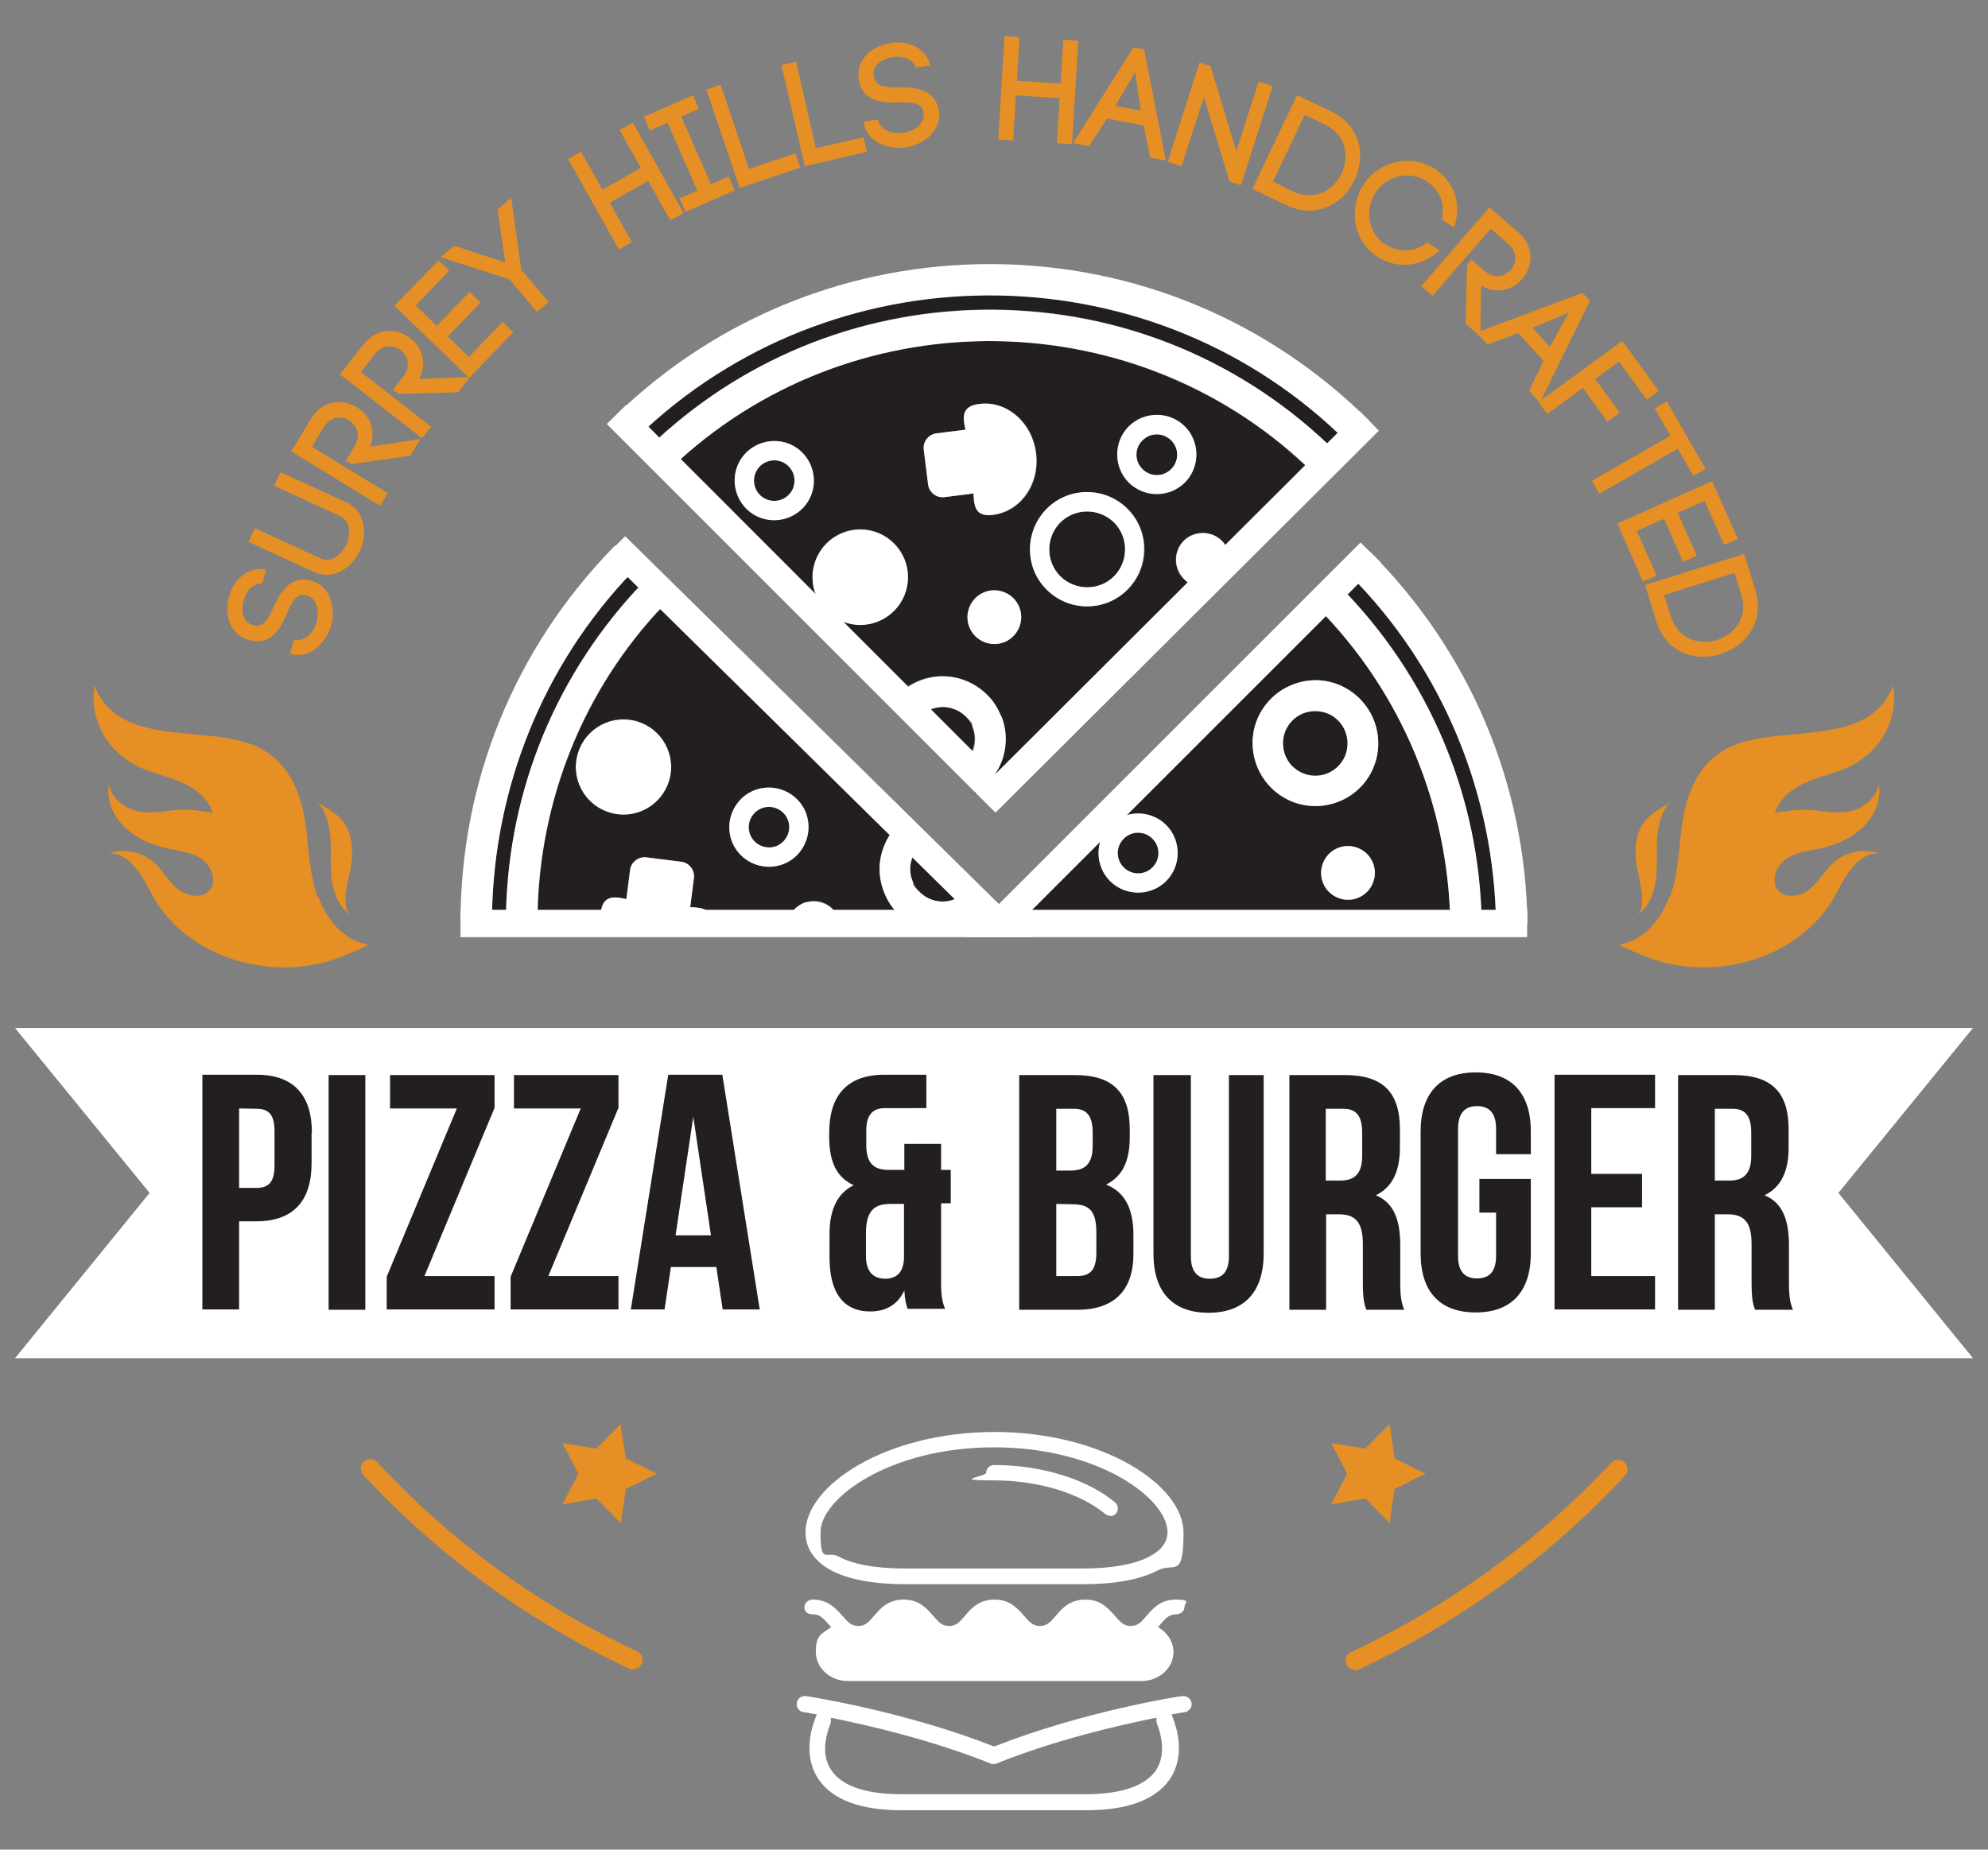 <?xml version="1.0" encoding="utf-8"?>
<!-- Generator: Adobe Illustrator 25.4.1, SVG Export Plug-In . SVG Version: 6.00 Build 0)  -->
<svg version="1.1" id="Layer_1" xmlns="http://www.w3.org/2000/svg" xmlns:xlink="http://www.w3.org/1999/xlink" x="0px" y="0px"
	 viewBox="0 0 595.3 554" style="enable-background:new 0 0 595.3 554;" xml:space="preserve">
<rect x="0" y="0" width="595.3" height="554" fill="#808080" stroke="none"/>
<style type="text/css">
	.st0{fill:#E58F25;}
	.st1{fill:#FFFFFF;}
	.st2{fill:#231F20;}
	.st3{fill:none;}
</style>
<g>
	<path class="st0" d="M405.7,500.1c-1.1,0-2.1-0.6-2.5-1.6c-0.7-1.4,0-3.1,1.4-3.7c29.4-13.8,55.6-32.9,77.9-56.7
		c1.1-1.1,2.8-1.2,4-0.1c1.1,1.1,1.2,2.8,0.1,4c-22.7,24.4-49.5,43.9-79.6,58c-0.4,0.2-0.8,0.3-1.2,0.3L405.7,500.1z"/>
	<path class="st0" d="M189.6,500.1c-0.4,0-0.8,0-1.2-0.3c-30.1-14.1-56.9-33.6-79.6-58c-1.1-1.1-1-2.9,0.1-4s2.9-1,4,0.1
		c22.2,23.9,48.4,43,77.9,56.7c1.4,0.7,2,2.3,1.4,3.7c-0.5,1-1.5,1.6-2.5,1.6L189.6,500.1z"/>
	<polygon class="st1" points="590.8,307.9 4.5,307.9 44.8,357.3 4.5,406.8 590.8,406.8 550.5,357.3 	"/>
	<g>
		<path class="st1" d="M271.3,474.5c-9.6,0-17.2-1.4-22.3-4.1c-5.1-2.7-7.8-6.7-7.8-11.4c0-14.2,24.2-30.1,56.6-30.1
			s56.6,15.9,56.6,30.1s-2.8,8.8-7.8,11.4c-5.2,2.7-12.7,4.1-22.3,4.1h-52.7H271.3z M297.6,433.5c-31.2,0-51.9,15.3-51.9,25.4
			s1.8,5.4,5.4,7.3c4.4,2.4,11.4,3.6,20.2,3.6H324c8.7,0,15.7-1.2,20.2-3.6c3.6-1.9,5.4-4.3,5.4-7.3c0-10.1-20.7-25.4-51.9-25.4
			H297.6z"/>
		<path class="st1" d="M253.9,503.5c-5.3,0-9.6-3.9-9.6-8.7s1.4-5.2,3.8-6.9l0.8-0.6l-0.7-0.7c-1.7-2-2.8-3.1-4.8-3.1
			s-2.5-1-2.5-2.2s1.1-2.2,2.5-2.2c4.6,0,6.9,2.7,8.8,4.8c1.7,2,2.7,3.1,4.8,3.1s3.1-1.1,4.8-3.1c1.8-2.1,4.1-4.8,8.8-4.8
			s6.9,2.7,8.8,4.8c1.7,2,2.7,3.1,4.8,3.1s3.1-1.1,4.8-3.1c1.8-2.1,4.1-4.8,8.8-4.8s6.9,2.7,8.8,4.8c1.7,2,2.7,3.1,4.8,3.1
			s3.1-1.1,4.8-3.1c1.8-2.1,4.1-4.8,8.8-4.8s6.9,2.7,8.8,4.8c1.7,2,2.7,3.1,4.8,3.1s3.1-1.1,4.8-3.1c1.8-2.1,4.1-4.8,8.8-4.8
			s2.5,1,2.5,2.2s-1.1,2.2-2.5,2.2c-2,0-3.1,1.1-4.8,3.1l-0.6,0.7l0.8,0.6c2.4,1.7,3.8,4.2,3.8,6.9c0,4.8-4.3,8.7-9.6,8.7h-87.5
			H253.9z"/>
		<path class="st1" d="M270.1,542.2c-12.4,0-20.8-3.1-25-9.3c-3.3-4.9-3.6-11.4-0.9-18.4l0.4-1l-1.1-0.2c-1.8-0.3-2.9-0.5-2.9-0.5
			c-0.6,0-1.2-0.4-1.6-1c-0.4-0.5-0.5-1.2-0.4-1.8c0.2-1.2,1.2-2,2.4-2s0.3,0,0.4,0c1.2,0.2,29.5,4.6,56,15h0.3c0,0.1,0.3,0,0.3,0
			c26.5-10.4,54.8-14.9,56-15c0.1,0,0.2,0,0.4,0c1.2,0,2.2,0.9,2.4,2c0.1,0.6,0,1.3-0.4,1.8s-0.9,0.9-1.6,1c-0.1,0-1.2,0.2-2.9,0.5
			l-1.1,0.2l0.4,1c2.7,7,2.4,13.5-0.9,18.4c-4.2,6.1-12.6,9.3-25,9.3H270.1L270.1,542.2z M248.8,515.5c0,0.3,0,0.6-0.2,0.9
			c-1.2,3.2-2.9,9.2,0.4,13.9c3.2,4.7,10.4,7.1,21,7.1h55.1c10.6,0,17.8-2.5,21-7.1c3.2-4.8,1.6-10.8,0.4-13.9
			c-0.1-0.3-0.2-0.5-0.2-0.8v-1.1l-1.1,0.2c-9.9,2-29.2,6.4-46.8,13.5c-0.3,0.1-0.6,0.2-0.9,0.2s-0.6,0-0.9-0.2
			c-17.6-7.1-36.9-11.5-46.8-13.5l-1-0.2v1.1V515.5z"/>
		<path class="st1" d="M332.5,454c-0.5,0-1.1-0.2-1.5-0.5c-7.6-6.3-20.1-10.1-33.4-10.1s-2.3-1.1-2.3-2.3s1.1-2.3,2.3-2.3
			c14.3,0,27.9,4.2,36.3,11.2c1,0.8,1.1,2.3,0.3,3.3c-0.4,0.5-1.1,0.8-1.8,0.8L332.5,454z"/>
	</g>
	<g>
		<g>
			<path class="st1" d="M176.6,219.7c-5.6,5.6-5.6,14.6,0,20.2s14.6,5.6,20.2,0c5.6-5.6,5.6-14.6,0-20.2S182.2,214.1,176.6,219.7z"
				/>
			<g>
				<path class="st2" d="M194,173.2l-3.2-3.2l-3.8,3.8c-26.5,28.9-39.7,65.9-39.7,102.8h4.2c0-37.2,13.7-72.3,38.7-99.6L194,173.2z"
					/>
				<path class="st2" d="M273.3,264c0.5,1.2,1.2,2.3,2.1,3.2c2.8,2.8,6.9,3.6,10.5,2.1c1-0.4,1.8-1,2.6-1.6l-13.6-13.6
					c-0.6,0.7-1.2,1.6-1.6,2.5C272.3,259,272.3,261.6,273.3,264z"/>
				<path class="st2" d="M228.7,241.9c-3.2,0.9-5.1,4.2-4.2,7.5c0.9,3.2,4.2,5.1,7.5,4.2c3.2-0.9,5.1-4.2,4.2-7.5
					C235.3,242.9,232,241,228.7,241.9z"/>
				<path class="st2" d="M264.8,267.4c-1.9-4.7-1.9-9.8,0.1-14.4c0.9-2,2.1-3.9,3.5-5.4l-67.9-67.9l-3.8,3.8
					c-23.9,26.3-35.8,59.7-35.7,93.1h18.8c-0.1-1-0.1-2.1,0-3.2c0.6-5,3.5-5.1,7.7-4.1l1.1-8.7c0.3-2.4,2.5-4.1,4.9-3.8l10.4,1.3
					c2.4,0.3,4.1,2.5,3.8,4.9l-1.1,8.7c4,0.1,6.6,0.8,6.5,4.9h22.6c0.5-3,2.7-5.6,5.8-6.5c4.3-1.2,8.7,1.3,9.9,5.6
					c0,0.3,0,0.6,0.1,0.8h21.2c-1.4-0.8-2.7-1.8-3.9-2.9C267,271.8,265.6,269.7,264.8,267.4L264.8,267.4z M196.8,239.8
					c-5.6,5.6-14.6,5.6-20.2,0c-5.6-5.6-5.6-14.6,0-20.2s14.6-5.6,20.2,0S202.4,234.2,196.8,239.8z M233.4,259.2
					c-6.3,1.7-12.9-2-14.6-8.3c-1.7-6.3,2-12.9,8.3-14.6s12.9,2,14.6,8.3S239.7,257.5,233.4,259.2z"/>
				<path class="st1" d="M241.5,270.2c-3.1,0.9-5.3,3.5-5.8,6.5h15.8c0-0.3,0-0.6-0.1-0.8c-1.2-4.3-5.6-6.8-9.9-5.6V270.2z"/>
				<path class="st1" d="M227.1,236.3c-6.3,1.7-10,8.3-8.3,14.6c1.7,6.3,8.3,10,14.6,8.3s10-8.3,8.3-14.6S233.4,234.6,227.1,236.3z
					 M231.9,253.6c-3.2,0.9-6.6-1-7.5-4.2s1-6.6,4.2-7.5s6.6,1,7.5,4.2S235.1,252.7,231.9,253.6z"/>
				<path class="st1" d="M206.7,271.7l1.1-8.7c0.3-2.4-1.4-4.6-3.8-4.9l-10.4-1.3c-2.4-0.3-4.6,1.4-4.9,3.8l-1.1,8.7
					c-4.2-1-7.1-0.9-7.7,4.1c-0.1,1.1-0.1,2.1,0,3.2h33.3C213.3,272.5,210.7,271.8,206.7,271.7L206.7,271.7z"/>
				<path class="st1" d="M200.5,179.7l-6.5-6.5l-3.8,3.8c-25,27.3-38.7,62.4-38.7,99.6h9.4c0-33.4,11.8-66.9,35.7-93.1l3.8-3.8
					H200.5z"/>
				<path class="st1" d="M190.8,170l-6.6-6.6c-0.2,0.2-0.3,0.3-0.5,0.5c-29.6,30.3-45.9,70.3-45.8,112.7h9.4
					c0-36.9,13.2-73.9,39.7-102.8L190.8,170L190.8,170z"/>
				<path class="st1" d="M288.5,267.7c-0.8,0.7-1.6,1.2-2.6,1.6c-3.6,1.5-7.7,0.6-10.5-2.1s-1.6-2-2.1-3.2c-1-2.4-1-5,0-7.4
					c0.4-0.9,0.9-1.7,1.6-2.5l-6.5-6.5c-1.5,1.6-2.7,3.4-3.5,5.4c-2,4.6-2,9.8-0.1,14.4c1,2.4,2.3,4.5,4.1,6.2
					c1.2,1.2,2.5,2.1,3.9,2.9h18.9c1.2-0.7,2.3-1.5,3.3-2.4l-6.5-6.5L288.5,267.7z"/>
			</g>
		</g>
		<g>
			<path class="st1" d="M365.9,212.4c1.4-1.4,2.1-3.1,2.3-4.8l-7.1,7.1C362.9,214.5,364.6,213.8,365.9,212.4L365.9,212.4z"/>
			<g>
				<path class="st2" d="M400.7,175.1c27.1,27.2,42.3,63.2,43,101.5h4.3c-0.6-38-15.3-75.9-44.1-104.7L400.7,175.1L400.7,175.1z"/>
				<path class="st2" d="M390.4,213.6c-2.4,0.9-4.3,2.7-5.4,5.1c-1.6,3.6-0.8,8,2,10.8c0.8,0.8,1.8,1.5,2.9,2
					c4.9,2.2,10.6,0,12.8-4.9c1.6-3.6,0.8-8-2-10.8s-1.8-1.5-2.9-2C395.4,212.7,392.8,212.7,390.4,213.6z"/>
				<path class="st2" d="M368.2,207.6c-0.2,1.8-0.9,3.5-2.3,4.8s-3.1,2.1-4.8,2.3l-61.9,61.9h5.5c5.4-4.9,13.9-4.8,20.2,0h109.4
					c-0.6-34.5-14-68.9-40.1-95L368.2,207.6L368.2,207.6z M349.2,263.9c-4.6,4.6-12.2,4.6-16.8,0c-4.6-4.6-4.6-12.2,0-16.8
					s12.2-4.6,16.8,0C353.8,251.7,353.8,259.3,349.2,263.9z M411.4,263.6c-1.2,4.3-5.6,6.8-9.9,5.6c-4.3-1.2-6.8-5.6-5.6-9.9
					c1.2-4.3,5.6-6.8,9.9-5.6C410.1,254.9,412.6,259.3,411.4,263.6z M407.2,209.3c5.5,5.5,7,13.9,3.9,21
					c-4.2,9.5-15.4,13.7-24.9,9.5c-2.1-0.9-4-2.2-5.6-3.9c-5.5-5.5-7-13.9-3.9-21c2.1-4.6,5.8-8.1,10.5-9.9s9.8-1.7,14.4,0.4
					C403.7,206.3,405.6,207.6,407.2,209.3z"/>
				<path class="st1" d="M394.2,181.6c26.1,26.2,39.5,60.5,40.1,95h9.4c-0.6-38.3-15.9-74.3-43-101.5L394.2,181.6z"/>
				<path class="st1" d="M410.4,165.4l-6.5,6.5c28.8,28.8,43.5,66.7,44.1,104.7h9.4C456.8,234.6,440.1,195.2,410.4,165.4z"/>
				<path class="st2" d="M336.5,251.2c-2.4,2.4-2.4,6.2,0,8.6s6.2,2.4,8.6,0s2.4-6.2,0-8.6S338.9,248.8,336.5,251.2z"/>
				<path class="st1" d="M332.4,247.1c-4.6,4.6-4.6,12.2,0,16.8c4.6,4.6,12.2,4.6,16.8,0c4.6-4.6,4.6-12.2,0-16.8
					C344.6,242.5,337,242.5,332.4,247.1z M345.1,259.8c-2.4,2.4-6.2,2.4-8.6,0s-2.4-6.2,0-8.6s6.2-2.4,8.6,0
					S347.5,257.4,345.1,259.8z"/>
				<path class="st1" d="M405.8,253.7c-4.3-1.2-8.7,1.3-9.9,5.6c-1.2,4.3,1.3,8.7,5.6,9.9c4.3,1.2,8.7-1.3,9.9-5.6
					C412.6,259.3,410.1,254.9,405.8,253.7z"/>
				<path class="st1" d="M387.2,205c-4.7,1.8-8.4,5.3-10.5,9.9c-3.2,7.1-1.6,15.5,3.9,21c1.6,1.6,3.5,2.9,5.6,3.9
					c9.5,4.2,20.7,0,24.9-9.5c3.2-7.1,1.6-15.5-3.9-21c-1.6-1.6-3.5-2.9-5.6-3.9C397,203.3,391.9,203.2,387.2,205z M400.7,215.8
					c2.8,2.8,3.6,7.1,2,10.8c-2.2,4.9-7.9,7.1-12.8,4.9c-1.1-0.5-2.1-1.2-2.9-2c-2.8-2.8-3.6-7.1-2-10.8c1.1-2.4,3-4.2,5.4-5.1
					s5-0.8,7.4,0.2C398.9,214.3,399.9,215,400.7,215.8z"/>
				<path class="st1" d="M304.7,276.6h20.2C318.6,271.8,310.1,271.7,304.7,276.6z"/>
			</g>
		</g>
		<g>
			<polygon class="st3" points="298.3,237.8 298.4,237.6 298.1,237.6 			"/>
			<path class="st2" d="M193.6,128.3l-2.4,2.4l3.2,3.2l2.4-2.4c27.5-25.2,63-39,100.4-38.8c38.9,0.2,75.5,15.5,103.1,42.9l3.2-3.2
				c-57.5-57.2-150.6-58.8-209.9-4.2L193.6,128.3z"/>
			<path class="st2" d="M203.2,138l-2.4,2.4l67.8,67.8c1.8-1.8,4-3.3,6.4-4.3c7-2.9,15-1.2,20.4,4.1c1.8,1.8,3.2,3.9,4.1,6.2
				c3,7.3,1,15.4-4.3,20.6l2.8,2.8h0.3l61.9-61.9c-2.1,0-4.2-0.8-5.8-2.4c-3.1-3.1-3.1-8.2,0-11.4c3.1-3.1,8.2-3.1,11.4,0
				c1.6,1.6,2.4,3.7,2.4,5.8l25.5-25.5c-52.1-51.9-136.6-53.4-190.6-4.2H203.2z M228.7,155.4c-6.3-1.7-10-8.3-8.3-14.6
				c1.7-6.3,8.3-10,14.6-8.3s10,8.3,8.3,14.6C241.6,153.4,235,157.1,228.7,155.4z M267.7,182.9c-5.6,5.6-14.6,5.6-20.2,0
				c-5.6-5.6-5.6-14.6,0-20.2s14.6-5.6,20.2,0S273.3,177.3,267.7,182.9z M305.5,187c-1.2,4.3-5.6,6.8-9.9,5.6
				c-4.3-1.2-6.8-5.6-5.6-9.9c1.2-4.3,5.6-6.8,9.9-5.6C304.2,178.3,306.7,182.7,305.5,187z M338,127.8c4.6-4.6,12.2-4.6,16.8,0
				s4.6,12.2,0,16.8c-4.6,4.6-12.2,4.6-16.8,0S333.4,132.4,338,127.8z M337.7,152.4c6.7,6.7,6.7,17.6,0,24.2s-17.6,6.7-24.2,0
				c-6.7-6.7-6.7-17.6,0-24.2S331.1,145.7,337.7,152.4z M310.3,135.7c1.2,9.2-4.5,17.5-12.8,18.5c-5,0.6-5.8-2.1-5.9-6.4l-8.7,1.1
				c-2.4,0.3-4.6-1.4-4.9-3.8l-1.3-10.4c-0.3-2.4,1.4-4.6,3.8-4.9l8.7-1.1c-1-4.2-0.9-7.1,4.1-7.7
				C301.5,119.9,309.2,126.5,310.3,135.7L310.3,135.7z"/>
			<path class="st2" d="M291.2,217.7c-0.5-1.2-1.2-2.3-2.1-3.2c-2.8-2.8-6.9-3.6-10.5-2.1c-1.3,0.5-2.4,1.3-3.4,2.3l13.6,13.6
				c2.8-2.7,3.8-6.8,2.3-10.6L291.2,217.7z"/>
			<path class="st2" d="M333.6,172.6c4.4-4.4,4.4-11.6,0-16.1c-4.4-4.4-11.6-4.4-16.1,0c-4.4,4.4-4.4,11.6,0,16.1
				C321.9,177,329.1,177,333.6,172.6z"/>
			<path class="st2" d="M350.7,140.5c2.4-2.4,2.4-6.2,0-8.6s-6.2-2.4-8.6,0s-2.4,6.2,0,8.6S348.3,142.9,350.7,140.5z"/>
			<path class="st2" d="M233.5,138.1c-3.2-0.9-6.6,1-7.5,4.2s1,6.6,4.2,7.5s6.6-1,7.5-4.2S236.7,139,233.5,138.1z"/>
			<path class="st2" d="M291.7,237.6h5.7l-2.4-2.4C294,236.1,292.9,236.9,291.7,237.6L291.7,237.6z"/>
			<path class="st1" d="M196.8,131.5l-2.4,2.4l6.5,6.5l2.4-2.4c54-49.2,138.5-47.7,190.6,4.2l6.5-6.5
				c-27.6-27.5-64.2-42.7-103.1-42.9c-37.5-0.2-73,13.5-100.4,38.8L196.8,131.5z"/>
			<path class="st1" d="M191.2,130.7l2.4-2.4c59.3-54.5,152.5-53,209.9,4.2l6.5-6.5c-30.2-30-70.2-46.7-112.8-46.9
				c-42.2-0.2-82.2,15.8-112.5,45L191.2,130.7L191.2,130.7z"/>
			<path class="st1" d="M365.9,162c-3.1-3.1-8.2-3.1-11.4,0c-3.1,3.1-3.1,8.2,0,11.4s3.7,2.4,5.8,2.4l8-8
				C368.3,165.7,367.5,163.6,365.9,162z"/>
			<path class="st1" d="M354.8,144.5c4.6-4.6,4.6-12.2,0-16.8s-12.2-4.6-16.8,0c-4.6,4.6-4.6,12.2,0,16.8S350.2,149.1,354.8,144.5z
				 M342.1,131.9c2.4-2.4,6.2-2.4,8.6,0s2.4,6.2,0,8.6s-6.2,2.4-8.6,0S339.7,134.3,342.1,131.9z"/>
			<path class="st1" d="M313.4,176.6c6.7,6.7,17.6,6.7,24.2,0s6.7-17.6,0-24.2c-6.7-6.7-17.6-6.7-24.2,0S306.7,170,313.4,176.6z
				 M317.5,156.5c4.4-4.4,11.6-4.4,16.1,0c4.4,4.4,4.4,11.6,0,16.1c-4.4,4.4-11.6,4.4-16.1,0C313.1,168.2,313.1,161,317.5,156.5z"/>
			<path class="st1" d="M299.9,177.1c-4.3-1.2-8.7,1.3-9.9,5.6c-1.2,4.3,1.3,8.7,5.6,9.9c4.3,1.2,8.7-1.3,9.9-5.6
				C306.7,182.7,304.2,178.3,299.9,177.1z"/>
			<path class="st1" d="M235,132.5c-6.3-1.7-12.9,2-14.6,8.3c-1.7,6.3,2,12.9,8.3,14.6s12.9-2,14.6-8.3
				C245,140.8,241.3,134.2,235,132.5z M237.7,145.6c-0.9,3.2-4.2,5.1-7.5,4.2c-3.2-0.9-5.1-4.2-4.2-7.5c0.9-3.2,4.2-5.1,7.5-4.2
				C236.7,139,238.6,142.3,237.7,145.6z"/>
			<path class="st1" d="M299.7,214.3c-1-2.4-2.3-4.5-4.1-6.2c-5.4-5.4-13.4-7-20.4-4.1c-2.5,1-4.6,2.5-6.4,4.3l6.5,6.5
				c0.9-1,2.1-1.8,3.4-2.3c3.6-1.5,7.7-0.6,10.5,2.1s1.6,2,2.1,3.2c1.5,3.8,0.5,8-2.3,10.6l6.5,6.5c5.3-5.2,7.3-13.3,4.3-20.6H299.7
				z"/>
			<path class="st1" d="M267.7,162.8c-5.6-5.6-14.6-5.6-20.2,0c-5.6,5.6-5.6,14.6,0,20.2s14.6,5.6,20.2,0S273.3,168.4,267.7,162.8z"
				/>
			<path class="st1" d="M293.2,121c-5,0.6-5.1,3.5-4.1,7.7l-8.7,1.1c-2.4,0.3-4.1,2.5-3.8,4.9l1.3,10.4c0.3,2.4,2.5,4.1,4.9,3.8
				l8.7-1.1c0.1,4.3,0.9,7.1,5.9,6.4c8.2-1.1,14-9.3,12.8-18.5S301.4,119.9,293.2,121L293.2,121z"/>
		</g>
		<polygon class="st1" points="298.1,243.4 181.7,127 187.6,121.2 298.1,231.8 407.1,123.1 412.9,129 		"/>
		<polygon class="st1" points="457.3,280.7 289.2,280.7 407.4,162.5 413.3,168.3 309.1,272.5 457.3,272.5 		"/>
		<polygon class="st1" points="309.2,280.7 137.9,280.7 137.9,272.5 289.1,272.5 181.4,166.4 187.2,160.6 		"/>
	</g>
	<g>
		<path class="st2" d="M93.3,339.3v9.1c0,11.2-5.4,17.4-16.5,17.4h-5.2v26.4h-11v-70.3h16.3c11,0,16.5,6.1,16.5,17.4L93.3,339.3z
			 M71.6,332v23.8h5.2c3.5,0,5.4-1.6,5.4-6.6v-10.5c0-5-1.9-6.6-5.4-6.6L71.6,332L71.6,332z"/>
		<path class="st2" d="M98.4,322h11v70.3h-11V322L98.4,322z"/>
		<path class="st2" d="M148.1,322v9.8l-21,50.4h21v10h-32.3v-9.8l21-50.4h-20v-10H148.1z"/>
		<path class="st2" d="M185.2,322v9.8l-21,50.4h21v10h-32.3v-9.8l21-50.4h-20v-10H185.2z"/>
		<path class="st2" d="M227.5,392.2h-11.1l-1.9-12.7h-13.6l-1.9,12.7h-10.1l11.2-70.3h16.2L227.5,392.2L227.5,392.2z M202.3,370
			h10.6l-5.3-35.5L202.3,370z"/>
		<path class="st2" d="M255.9,355.1c-5.2-2.2-7.6-6.9-7.6-14.5v-1.3c0-11.2,5.4-17.4,16.5-17.4h12.6v10H265c-3.5,0-5.6,1.8-5.6,6.8
			v4.3c0,5.6,2.5,7.4,6.6,7.4h4.8v-7.8h11v7.8h2.9v10h-2.9v23.1c0,3.4,0.1,5.9,1.2,8.5h-11.2c-0.5-1.4-0.8-2.4-1-5.5
			c-1.9,4.1-5.3,6.3-10.2,6.3c-8.1,0-12.2-5.7-12.2-16.1v-7.1c0-7.1,2.2-12.3,7.6-14.8L255.9,355.1z M265,383c3.3,0,5.5-1.7,5.7-6.1
			v-16.3h-4.2c-5,0-7.2,2.4-7.2,8.9v6.5C259.3,381,261.5,382.9,265,383L265,383z"/>
		<path class="st2" d="M338.3,338.1v2.5c0,7.2-2.2,11.8-7.1,14.2c5.9,2.3,8.2,7.6,8.2,15.1v5.7c0,10.8-5.7,16.7-16.8,16.7h-17.4V322
			h16.7c11.4,0,16.4,5.3,16.4,16.2L338.3,338.1z M316.3,332v18.6h4.3c4.1,0,6.6-1.8,6.6-7.4v-3.9c0-5-1.7-7.2-5.6-7.2h-5.3V332z
			 M316.3,360.6v21.6h6.3c3.7,0,5.7-1.7,5.7-6.9v-6.1c0-6.5-2.1-8.5-7.1-8.5L316.3,360.6L316.3,360.6z"/>
		<path class="st2" d="M356.6,322v54.2c0,5,2.2,6.8,5.7,6.8s5.7-1.8,5.7-6.8V322h10.4v53.5c0,11.2-5.6,17.7-16.5,17.7
			s-16.5-6.4-16.5-17.7V322h11L356.6,322z"/>
		<path class="st2" d="M409.1,392.2c-0.6-1.8-1-2.9-1-8.6v-11c0-6.5-2.2-8.9-7.2-8.9h-3.8v28.6h-11V322h16.7
			c11.4,0,16.4,5.3,16.4,16.2v5.5c0,7.2-2.3,11.9-7.2,14.3c5.5,2.3,7.3,7.6,7.3,15v10.8c0,3.4,0.1,5.9,1.2,8.5h-11.2L409.1,392.2z
			 M397,332v21.6h4.3c4.1,0,6.6-1.8,6.6-7.4v-6.9c0-5-1.7-7.2-5.6-7.2H397V332z"/>
		<path class="st2" d="M442.9,353.1h15.5v22.3c0,11.2-5.6,17.7-16.5,17.7s-16.5-6.4-16.5-17.7v-36.5c0-11.2,5.6-17.7,16.5-17.7
			s16.5,6.4,16.5,17.7v6.8H448v-7.5c0-5-2.2-6.9-5.7-6.9s-5.7,1.9-5.7,6.9v37.9c0,5,2.2,6.8,5.7,6.8s5.7-1.8,5.7-6.8v-12.9h-5v-10
			L442.9,353.1z"/>
		<path class="st2" d="M476.5,351.6h15.2v10h-15.2v20.6h19.1v10h-30.1v-70.3h30.1v10h-19.1v19.6V351.6z"/>
		<path class="st2" d="M525.5,392.2c-0.6-1.8-1-2.9-1-8.6v-11c0-6.5-2.2-8.9-7.2-8.9h-3.8v28.6h-11V322h16.7
			c11.4,0,16.4,5.3,16.4,16.2v5.5c0,7.2-2.3,11.9-7.2,14.3c5.5,2.3,7.3,7.6,7.3,15v10.8c0,3.4,0.1,5.9,1.2,8.5h-11.2L525.5,392.2z
			 M513.5,332v21.6h4.3c4.1,0,6.6-1.8,6.6-7.4v-6.9c0-5-1.7-7.2-5.6-7.2h-5.3V332z"/>
	</g>
	<g>
		<path class="st0" d="M78.7,174.8c-2.9-0.3-4.9,2.2-5.7,4.8c-0.6,2-0.6,4.4,0.5,6.1c0.6,0.8,1.5,1.4,2.5,1.6
			c3.1,0.8,4.6-2.5,5.9-5.5c1.8-3.9,4.5-8.6,9.6-8.2c0.7,0,1.4,0.2,2,0.4c5.7,1.8,7.2,8.6,5.5,13.9c-1.5,4.6-6,9.3-11.4,8.1
			l-0.8-0.2l1.3-4.3l0.6,0.2h-0.2c2.8,0.5,5.4-2.4,6.2-5.1c1-3.2,0.4-7.2-2.7-8.2c-0.3,0-0.6-0.2-1.1-0.2c-2.4-0.2-3.8,2.7-5,5.6
			c-1.9,4.5-4.7,9.6-11,8l0,0c-2-0.5-3.9-1.6-5.1-3.4c-1.9-2.8-2.2-6.8-1.1-10.2c1.5-4.6,5.4-8.6,11-7.6l-1.2,4.3L78.7,174.8z"/>
		<path class="st0" d="M94.2,171.4l-19.8-9.1l1.9-4.1l19.8,9.1c3.1,1.4,6.2-1.2,7.6-4.2s1.3-7-1.8-8.5l-19.8-9.1l1.9-4.1l19.8,9.1
			c5.7,2.6,6.2,9.6,4,14.4C105.5,169.9,100,174,94.2,171.4L94.2,171.4z"/>
		<path class="st0" d="M103.5,138.1l2.7-4.5c2-3.2,0.6-6.2-1.7-7.7c-2.3-1.4-5.6-1.2-7.5,2l-3.6,5.9l22.7,13.9l-2.3,3.8l-26.6-16.3
			l5.9-9.7c3.5-5.8,9.5-6.1,13.8-3.5c3.8,2.3,5.9,6.8,3.9,11.8l15.1-2.3l-3,5l-17.6,2.5l-1.8-1.1L103.5,138.1z"/>
		<path class="st0" d="M117.6,116.8l3.2-4.1c2.3-3,1.3-6.1-0.8-7.8c-2.1-1.6-5.4-1.8-7.7,1.1l-4.2,5.4l21,16.4l-2.7,3.5l-24.6-19.2
			l7-8.9c4.2-5.3,10.2-4.9,14.1-1.9c3.5,2.7,5.1,7.4,2.6,12.2l15.3-0.6l-3.6,4.6l-17.8,0.5L117.6,116.8L117.6,116.8z"/>
		<path class="st0" d="M140.5,106.8l10-10.4l3.2,3.1l-13.2,13.7l-22.4-21.6L131.3,78l3.2,3.1l-10,10.4l6.3,6.1l9.8-10.2l3.3,3.2
			l-9.8,10.2l6.3,6.1L140.5,106.8z"/>
		<path class="st0" d="M136,73.6l15.3,5L149,62.7l4.1-3.4l3,21.5l8.2,9.7l-3.5,2.9l-8.2-9.7L131.9,77L136,73.6L136,73.6z"/>
		<path class="st0" d="M180.4,56.8l11.5-6.5l-6.4-11.4l4-2.2l15.2,27.1l-4,2.2l-6.6-11.8l-11.5,6.5l6.6,11.8l-3.9,2.2l-15.2-27.1
			l3.9-2.2L180.4,56.8z"/>
		<path class="st0" d="M209.3,32.6l-5.3,2.3l8.9,20.3l5.3-2.3L220,57l-14.7,6.5l-1.8-4.1l5.3-2.3l-8.9-20.3l-5.3,2.3l-1.8-4.1
			l14.7-6.5L209.3,32.6z"/>
		<path class="st0" d="M224.3,50.6l13.9-4.7l1.4,4.3l-18.1,6.1l-10-29.5l4.3-1.4L224.3,50.6L224.3,50.6z"/>
		<path class="st0" d="M244.3,44.4l14.3-3.3l1,4.4L241,49.8l-7-30.3l4.4-1L244.3,44.4L244.3,44.4z"/>
		<path class="st0" d="M274.2,20.2c-1-2.7-4.1-3.5-6.8-3.1c-2.1,0.3-4.3,1.3-5.3,3c-0.5,0.9-0.6,1.9-0.4,3c0.6,3.2,4.2,3.1,7.5,3
			c4.3,0,9.7,0.5,11.5,5.3c0.2,0.6,0.4,1.4,0.5,2c0.7,6-4.8,10.1-10.3,10.8c-4.8,0.6-10.9-1.5-12.2-7v-0.8c-0.1,0,4.3-0.6,4.3-0.6
			v0.7c0.1,0,0.1-0.2,0.1-0.2c0.7,2.8,4.3,3.9,7.2,3.5c3.3-0.4,6.7-2.7,6.3-5.9c0-0.3-0.1-0.7-0.3-1c-0.8-2.3-4-2.3-7.2-2.2
			c-4.9,0.1-10.7-0.2-11.9-6.6l0,0c-0.4-2-0.2-4.2,1-6c1.7-3,5.3-4.8,8.9-5.3c4.8-0.6,10,1.3,11.5,6.8L274.2,20.2L274.2,20.2z"/>
		<path class="st0" d="M304.5,24.2l13.1,0.8l0.8-13.1l4.5,0.3l-1.9,31l-4.5-0.3l0.8-13.5l-13.1-0.8l-0.8,13.5l-4.5-0.3l1.9-31
			l4.5,0.3L304.5,24.2z"/>
		<path class="st0" d="M342.5,37.6l-11-2.1c-1.7,2.6-3.9,6-5.4,8.3l-4.8-0.9l18.1-28.7l3.2,0.6l6.5,33.3l-4.7-0.9L342.5,37.6
			L342.5,37.6z M334,31.7l7.6,1.4l-1.7-11.5L334,31.7z"/>
		<path class="st0" d="M349.7,48.4l9.5-29.7l3.3,1.1l7.7,25.5l6.7-20.9l4.2,1.4l-9.5,29.7l-3.4-1.1l-7.7-25.3l-6.7,20.7l-4.3-1.4
			H349.7z"/>
		<path class="st0" d="M398.5,33.3c9.2,4.4,10.5,13.6,7.1,20.7c-3.4,7-11.3,11.8-20.5,7.4L375,56.6l13.4-28.1L398.5,33.3L398.5,33.3
			z M387.1,57.3c6.5,3.1,12.2-0.3,14.6-5.3s1.5-11.6-5-14.7l-6-2.9l-9.5,20l6,2.9H387.1z"/>
		<path class="st0" d="M418.2,48.5c3.8-0.8,8-0.2,11.5,2.1c5.9,3.9,8.1,10.7,5.7,17.6l-3.7-2.5c1.2-4.8-0.7-8.9-4.5-11.4
			c-2.5-1.6-5.5-2.1-8.2-1.5s-5.3,2.2-7.1,4.9c-1.7,2.6-2.2,5.6-1.7,8.4c0.5,2.8,2,5.4,4.5,7c3.9,2.6,8.8,2.6,12.7-0.5l3.7,2.4
			c-5.4,4.9-12.8,5.8-18.8,1.8c-3.5-2.3-5.7-5.9-6.4-9.8c-0.6-3.8,0-8.1,2.4-11.7C410.7,51.6,414.4,49.4,418.2,48.5z"/>
		<path class="st0" d="M440.6,77.8l4,3.4c2.9,2.5,6,1.6,7.8-0.4c1.7-2,2.1-5.3-0.8-7.8l-5.2-4.5L429,88.6l-3.4-2.9L446,62.1l8.6,7.4
			c5.1,4.4,4.4,10.4,1.2,14.1c-2.9,3.3-7.7,4.7-12.3,1.9l-0.2,15.3l-4.4-3.8l0.4-17.8l1.4-1.6L440.6,77.8z"/>
		<path class="st0" d="M462.2,108.1l-7.5-8.3c-2.9,1-6.7,2.4-9.3,3.4l-3.3-3.6l31.8-11.9l2.2,2.4l-15,30.5l-3.2-3.6L462.2,108.1z
			 M458.9,98.2l5.2,5.7l5.6-10.2L458.9,98.2L458.9,98.2z"/>
		<path class="st0" d="M463.3,124l-2.6-3.6l25.1-18.3l10.9,15l-3.6,2.6l-8.3-11.4l-7.1,5.2l7.3,10.1l-3.7,2.7l-7.3-10.1L463.3,124
			L463.3,124z"/>
		<path class="st0" d="M476.7,144l23.5-13.5l-4.7-8.2l3.6-2.1l11.6,20.2l-3.6,2.1l-4.7-8.1l-23.5,13.5L476.7,144L476.7,144z"/>
		<path class="st0" d="M490.2,159.2l5.9,13.2l-4.1,1.8l-7.7-17.4l28.4-12.7l7.7,17.3l-4.1,1.8l-5.9-13.2l-8,3.6l5.7,12.9l-4.1,1.8
			l-5.7-12.9l-8,3.6L490.2,159.2z"/>
		<path class="st0" d="M525.6,176.6c3,9.7-2.9,16.9-10.3,19.3s-16.4-0.2-19.4-10l-3.3-10.7l29.7-9.3L525.6,176.6z M500.3,184.6
			c2.2,6.9,8.5,8.7,13.8,7.1c5.3-1.7,9.5-6.8,7.3-13.7l-2-6.4l-21.1,6.6L500.3,184.6L500.3,184.6z"/>
	</g>
	<g>
		<path class="st0" d="M95.2,268.9c-2.5-6.8-2.7-14.1-3.6-21.3c-1.3-9.2-4.3-18.1-12.8-23c-14.7-8.6-43,0.6-50.5-19.3
			c-1.6,9.7,3.3,19,11.9,23.7c4.2,2.3,9,3.2,13.4,5s8.7,4.9,10.1,9.5c-3.8-0.8-8.1-1.2-12-0.8c-3.8,0.4-7.8,1.2-11.5,0
			s-7-4.1-7.6-7.9c-0.8,4.7,1.2,9.5,4.7,12.9c3.4,3.4,8,5.3,12.7,6.4c3.6,0.8,7.4,1.1,10.4,3.2s4.7,6.7,2.3,9.4
			c-2.4,2.7-7.1,1.7-9.8-0.7s-4.5-5.8-7.3-8.1c-3.6-2.9-8.7-3.8-13-2.3c3.9-0.2,6.8,2.6,9.1,5.8c2.3,3.2,3.7,6.9,6,10.1
			c6.9,9.9,18.3,16,30.1,17.7c5.9,0.9,12,0.7,17.9-0.6c2.8-0.6,5.6-1.6,8.2-2.7c1.4-0.6,6.6-2.7,6.4-3c-7.1-1-12.5-7.4-14.9-14.2
			L95.2,268.9z"/>
		<path class="st0" d="M99.4,263.9c0.6,4.1,2.4,8.2,5.8,10.4c-3.5-2.2-0.7-11.4-0.2-14.4c0.9-5.2,0.7-11-3.2-14.9
			c-1.9-2-4.5-3.1-6.7-4.8c2.7,3.1,3.6,7.2,3.9,11.3c0.2,4.1-0.2,8.3,0.4,12.3L99.4,263.9z"/>
		<g>
			<path class="st0" d="M500,268.9c2.5-6.8,2.7-14.1,3.6-21.3c1.3-9.2,4.3-18.1,12.8-23c14.7-8.6,43,0.6,50.5-19.3
				c1.6,9.7-3.3,19-11.9,23.7c-4.2,2.3-9,3.2-13.4,5s-8.7,4.9-10.1,9.5c3.8-0.8,8.1-1.2,12-0.8c3.8,0.4,7.8,1.2,11.5,0
				s7-4.1,7.6-7.9c0.8,4.7-1.2,9.5-4.7,12.9c-3.4,3.4-8,5.3-12.7,6.4c-3.6,0.8-7.4,1.1-10.4,3.2s-4.7,6.7-2.3,9.4
				c2.4,2.7,7.1,1.7,9.8-0.7c2.7-2.4,4.5-5.8,7.3-8.1c3.6-2.9,8.7-3.8,13-2.3c-3.9-0.2-6.8,2.6-9.1,5.8c-2.3,3.2-3.7,6.9-6,10.1
				c-6.9,9.9-18.3,16-30.1,17.7c-5.9,0.9-12,0.7-17.9-0.6c-2.8-0.6-5.6-1.6-8.2-2.7c-1.4-0.6-6.6-2.7-6.4-3
				c7.1-1,12.5-7.4,14.9-14.2L500,268.9z"/>
			<path class="st0" d="M495.8,263.9c-0.6,4.1-2.4,8.2-5.8,10.4c3.5-2.2,0.7-11.4,0.2-14.4c-0.9-5.2-0.7-11,3.2-14.9
				c1.9-2,4.5-3.1,6.7-4.8c-2.7,3.1-3.6,7.2-3.9,11.3c-0.2,4.1,0.2,8.3-0.4,12.3L495.8,263.9z"/>
		</g>
	</g>
	<g>
		<polygon class="st0" points="426.9,441.4 417.6,446 416.1,456.2 408.9,448.8 398.6,450.6 403.4,441.4 398.6,432.2 408.8,433.9 
			416.1,426.5 417.6,436.8 		"/>
		<polygon class="st0" points="196.7,441.4 187.4,446 185.9,456.2 178.6,448.8 168.4,450.6 173.2,441.4 168.4,432.2 178.6,433.9 
			185.8,426.5 187.4,436.8 		"/>
	</g>
</g>
</svg>
